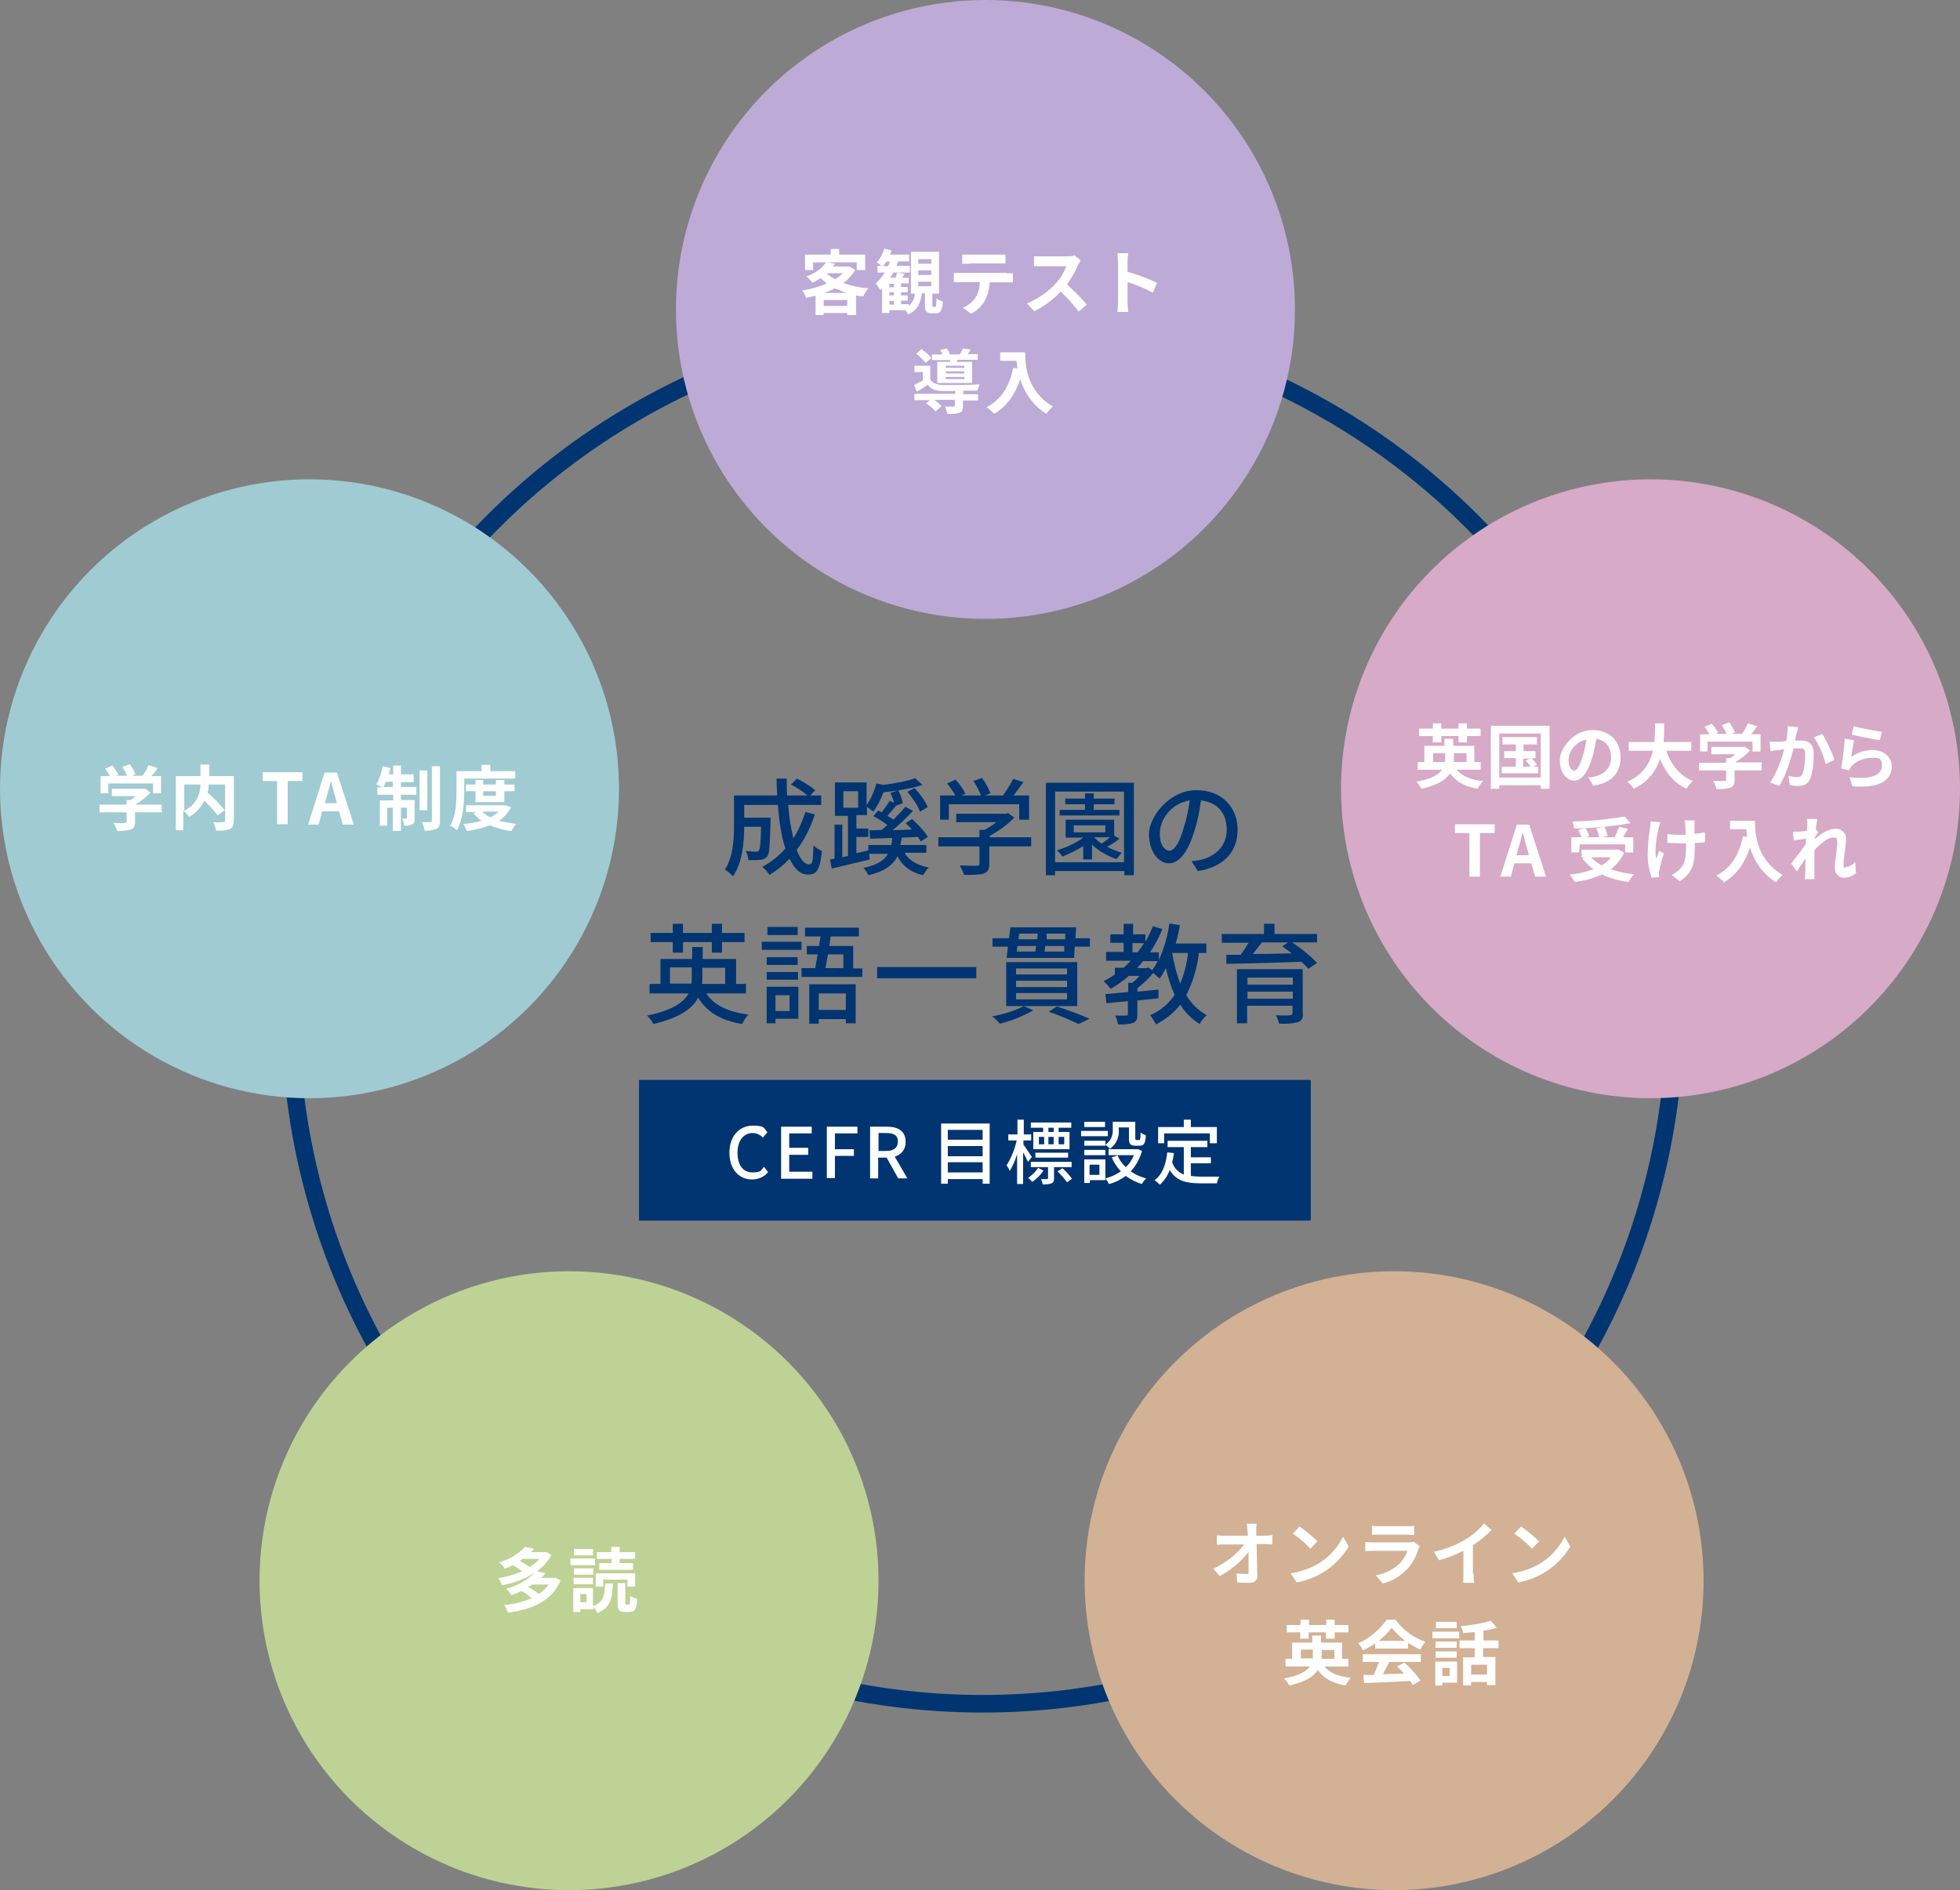 <?xml version="1.0" encoding="UTF-8"?>
<svg id="_レイヤー_1" xmlns="http://www.w3.org/2000/svg" version="1.1" xmlns:xlink="http://www.w3.org/1999/xlink" viewBox="0 0 557.3 537.5">
  <rect x="0" y="0" width="557.3" height="537.5" fill="#808080" stroke="none"/>
  <!-- Generator: Adobe Illustrator 29.2.1, SVG Export Plug-In . SVG Version: 2.1.0 Build 116)  -->
  <defs>
    <style>
      .st0 {
        fill: #d2b195;
      }

      .st1 {
        fill: #fff;
      }

      .st2 {
        fill: #d7aac7;
      }

      .st3 {
        fill: #beaad7;
      }

      .st4 {
        fill: none;
        stroke: #003571;
        stroke-miterlimit: 10;
        stroke-width: 5px;
      }

      .st5 {
        fill: #003571;
      }

      .st6 {
        fill: #a0cbd2;
      }

      .st7 {
        fill: #bed295;
      }
    </style>
  </defs>
  <circle class="st4" cx="279.4" cy="287.6" r="196.9"/>
  <circle class="st6" cx="88" cy="224.3" r="88"/>
  <path class="st1" d="M46.1,231h-7.7v2.7c0,1.2-.3,1.9-1.2,2.2-1.3.3-2.6.5-3.9.4-.2-.8-.6-1.6-1-2.3,1.3.1,2.8.1,3.2,0s.5-.1.5-.4v-2.6h-7.7v-2.2h7.7v-1.3h1.1c.5-.3,1.1-.7,1.5-1.1h-6.8v-2.1h9.5c0-.1,1.5,1.1,1.5,1.1-1.3,1.3-2.7,2.5-4.3,3.4h7.5v2.2h.1ZM30.8,225.6h-2.2v-4.9h2.7c-.4-.7-.9-1.4-1.4-2.1l2-.9c.7.8,1.3,1.7,1.8,2.6l-.7.3h3.1c-.3-.9-.8-1.7-1.3-2.5l2.1-.8c.7.9,1.2,1.9,1.6,2.9l-1,.4h3c.7-.9,1.3-1.9,1.7-3l2.6.8c-.5.8-1.1,1.6-1.7,2.3h2.7v4.9h-2.3v-2.8h-12.7s0,2.8,0,2.8Z"/>
  <path class="st1" d="M66.4,233.5c0,1.3-.3,1.9-1.1,2.3-1.3.4-2.6.5-3.9.4,0-.8-.4-1.6-.8-2.4,1.2.1,2.5,0,2.9,0s.5-.1.5-.5v-10.2h-4.7c0,.8,0,1.5-.3,2.3,1.8,1.5,3.4,3.2,4.9,5l-2,1.5c-1.2-1.5-2.4-2.9-3.8-4.2-.9,1.9-2.4,3.5-4.3,4.6-.5-.7-1-1.2-1.7-1.8v5.6h-2.1v-15.4h7v-3.3h2.5v3.3h7v12.8h0ZM52.4,230.5c2.9-1.3,4.6-4.2,4.6-7.4h-4.6v7.4Z"/>
  <path class="st1" d="M78.9,222.1h-4.2v-2.5h11.3v2.5h-4.2v12.3h-3v-12.3h0Z"/>
  <path class="st1" d="M96.4,230.7h-4.8l-1,3.8h-3l4.7-14.8h3.5l4.8,14.8h-3.1l-1.1-3.8ZM95.8,228.4l-.4-1.6c-.5-1.5-.9-3.2-1.3-4.8h0c-.4,1.6-.8,3.3-1.3,4.8l-.4,1.6h3.5,0Z"/>
  <path class="st1" d="M114,223.8h4.4v2.2h-4.4v1.5h3.9v5.1c0,.9,0,1.5-.7,1.8s-1.5.5-2.3.4c0-.7-.3-1.4-.6-2h1.2c.1,0,.2,0,.2-.2v-2.9h-1.7v6.6h-2.3v-6.6h-1.6v5.1h-2.1v-7.2h3.8v-1.6h-4.5v-2.1h1.5c-.6-.3-1.2-.5-1.8-.8.9-1.6,1.5-3.4,1.8-5.2l2.2.5c0,.6-.3,1.2-.5,1.8h1.3v-2.5h2.2v2.5h3.6v2.2h-3.6v1.4ZM111.7,223.8v-1.5h-2c-.2.6-.5,1.1-.7,1.5h2.7ZM121.5,230.4h-2.2v-11.3h2.2v11.3ZM125.1,217.9v15.5c0,1.3-.3,1.9-1,2.3-1.1.4-2.3.6-3.4.5,0-.8-.4-1.6-.7-2.4h2.4c.3,0,.4-.1.4-.4v-15.5h2.3,0Z"/>
  <path class="st1" d="M132,224.9c0,3.2-.3,8.1-2.1,11.2-.6-.5-1.2-1-1.9-1.3,1.7-2.8,1.8-7,1.8-9.9v-5.6h7.1v-1.8h2.5v1.8h7.1v2.1h-14.5v3.5ZM145.3,229.6c-.8,1.5-2,2.9-3.4,3.8,1.6.4,3.3.7,4.9.9-.6.6-1,1.3-1.4,2-2.1-.2-4.1-.8-6.1-1.6-2.1.8-4.3,1.3-6.6,1.6-.2-.7-.6-1.4-1-2,1.8-.1,3.5-.4,5.2-.9-.9-.6-1.7-1.4-2.3-2.2l.9-.3h-3v-1.9h11.2c0-.1,1.6.6,1.6.6h0ZM135.2,228.1v-3.1h-2.7v-1.9h2.7v-1.3h2.2v1.3h3.6v-1.3h2.4v1.3h2.9v1.9h-2.9v3.1h-8.2ZM137.1,230.8c.7.7,1.5,1.2,2.3,1.6.9-.4,1.7-1,2.4-1.6h-4.7ZM137.4,225v1.3h3.6v-1.3h-3.6Z"/>
  <circle class="st7" cx="161.8" cy="449.5" r="88"/>
  <path class="st1" d="M159.4,449.4c-2.4,5.9-8.2,8.3-15,9.2-.2-.8-.6-1.5-1-2.2,2.7-.2,5.3-.9,7.8-1.9-.9-.8-1.9-1.5-2.9-2.1-.9.5-1.9.9-2.9,1.2-.4-.7-.9-1.3-1.5-1.8,3.1-.8,5.9-2.4,8.2-4.6-2.8,1.8-6,3-9.3,3.6-.3-.7-.7-1.4-1.1-2,2.3-.4,4.6-1,6.8-2-.9-.6-1.7-1.2-2.7-1.7-.7.4-1.5.7-2.3,1-.4-.7-1-1.3-1.6-1.8,2.8-.8,5.4-2.3,7.4-4.4l2.6.5c-.3.3-.6.7-1,1h4.4c0-.1,1.5.8,1.5.8-1,1.8-2.4,3.4-4.1,4.6l2.4.6c-.4.5-.8.9-1.2,1.3h4c0-.1,1.5.7,1.5.7h0ZM148.5,443.4c-.2.2-.5.3-.7.5,1,.5,1.9,1.1,2.8,1.7,1-.6,2-1.4,2.8-2.3h-4.9ZM151.3,450.6c-.3.2-.7.5-1.1.7,1.1.6,2.1,1.2,3,2,1.1-.7,2-1.6,2.8-2.7h-4.7Z"/>
  <path class="st1" d="M169.2,445.1h-7v-1.9h7v1.9ZM168.7,456.7c3-1.2,3.2-3.1,3.4-6.4h2.2c-.2,4.2-.7,6.9-4.4,8.4-.3-.6-.7-1.2-1.2-1.7v.6h-3.7v.8h-2v-6.8h5.6v5.1h0ZM168.7,447.8h-5.5v-1.8h5.5v1.8ZM163.1,448.7h5.5v1.8h-5.5v-1.8ZM168.6,442.3h-5.4v-1.8h5.4v1.8ZM166.8,453.3h-1.8v2.3h1.8v-2.3ZM171.5,451.2h-2.1v-3.8h11.2v3.8h-2.2v-2h-6.9v2ZM173.8,443.3h-4.1v-1.9h4.1v-1.5h2.4v1.5h4.4v1.9h-4.4v1.2h3.8v1.9h-9.6v-1.9h3.5v-1.2h0ZM178.8,456.3c.3,0,.4-.3.4-2.5.6.4,1.3.7,2,.9-.2,3-.7,3.7-2.2,3.7h-1.3c-1.7,0-2.1-.7-2.1-2.7v-5.5h2.2v5.5c0,.4,0,.6.3.6h.7Z"/>
  <circle class="st0" cx="396.4" cy="449.5" r="88"/>
  <path class="st1" d="M359.7,436.7c.7,0,1.4-.1,2.1-.2v2.7c-.6,0-1.4-.1-1.9-.1h-2.6c.1,2.9.1,6.3.2,9,0,1.3-.7,2-2.2,2s-2.3,0-3.5-.1l-.2-2.6c.9.1,1.8.2,2.7.2s.7-.3.7-.8v-5.4c-2.3,2.8-5,5.1-8.2,6.8l-1.8-2.1c3.4-1.6,6.5-4,8.8-6.9h-5.5c-.7,0-1.6,0-2.3.1v-2.7c.7.1,1.5.1,2.2.1h6.6c0-.5,0-1-.1-1.4,0-.6-.1-1.3-.2-2h2.8c-.1.7-.1,1.3-.1,2v1.4h2.5Z"/>
  <path class="st1" d="M374.6,444.8c3.1-1.8,5.6-4.5,7.3-7.8l1.6,2.8c-1.8,3-4.4,5.6-7.4,7.4-2.3,1.4-4.8,2.3-7.4,2.8l-1.7-2.6c2.6-.4,5.3-1.3,7.6-2.6h0ZM374.6,438.3l-2,2.1c-1.5-1.6-3.2-3-5-4.3l1.9-2c1.8,1.2,3.5,2.7,5.1,4.2h0Z"/>
  <path class="st1" d="M403.7,439.7c-.1.3-.3.6-.4.8-.6,2-1.6,3.9-3,5.5-1.9,2.1-4.4,3.6-7.1,4.3l-2-2.3c2.6-.5,5-1.7,6.9-3.5.9-1,1.7-2.2,2.1-3.5h-9.7c-.5,0-1.5,0-2.3.1v-2.6c.8.1,1.7.1,2.3.1h9.9c.5,0,1,0,1.5-.2l1.8,1.3h0ZM390.1,433.9c.7.1,1.4.1,2.1.1h7.7c.7,0,1.4,0,2.2-.1v2.6c-.5,0-1.5-.1-2.2-.1h-7.7c-.6,0-1.5,0-2.1.1v-2.6Z"/>
  <path class="st1" d="M419,447.5c0,.9,0,1.8.2,2.6h-3.2c.1-.9.1-1.7.1-2.6v-6.5c-2.2,1.1-4.5,2-6.9,2.7l-1.5-2.4c3.2-.7,6.3-1.9,9.1-3.6,2-1.2,3.7-2.7,5.2-4.5l2.1,1.9c-1.6,1.6-3.4,3.1-5.3,4.3v8.1h.2,0Z"/>
  <path class="st1" d="M437.6,444.8c3.1-1.8,5.6-4.5,7.3-7.8l1.6,2.8c-1.8,3-4.4,5.6-7.4,7.4-2.3,1.4-4.8,2.3-7.4,2.8l-1.7-2.6c2.6-.4,5.3-1.3,7.6-2.6h0ZM437.6,438.3l-2,2.1c-1.5-1.6-3.2-3-5-4.3l1.9-2c1.8,1.2,3.5,2.7,5.1,4.2h0Z"/>
  <path class="st1" d="M376.6,473.9c1.5,1.8,4,2.9,7.5,3.2-.6.7-1.1,1.4-1.5,2.2-3.7-.6-6.2-2-7.9-4.4-1.2,1.9-3.6,3.4-8.1,4.4-.4-.7-.9-1.4-1.5-2,4.3-.8,6.4-2,7.3-3.4h-6.9v-2.2h1.9v-4.6h5.7v-2h2.5v2h6v4.6h1.8v2.2h-6.8ZM369.8,464.2h-3.9v-2.1h3.9v-1.5h2.4v1.5h4.9v-1.5h2.4v1.5h3.9v2.1h-3.9v1.8h-2.5v-1.8h-4.9v1.8h-2.4v-1.8h.1ZM373.3,471.6v-2.5h-3.4v2.5h3.4ZM375.8,469.1v2.6h3.6v-2.5h-3.6Z"/>
  <path class="st1" d="M391,467.3c-1.1.8-2.2,1.4-3.4,2-.4-.7-.9-1.4-1.4-2,3.3-1.5,6-3.8,8.1-6.7h2.5c2.1,2.9,5.1,5.1,8.5,6.3-.6.7-1.1,1.4-1.5,2.2-1.2-.6-2.3-1.2-3.4-1.9v1.6h-9.4v-1.5h0ZM387.5,470.4h16.5v2.2h-9c-.6,1.2-1.2,2.4-1.8,3.5,1.9-.1,4-.1,6-.2-.6-.7-1.3-1.4-2-2l2.1-1.1c1.7,1.5,3.3,3.2,4.6,5.1l-2.2,1.3c-.2-.4-.5-.8-.8-1.2-4.7.3-9.6.5-13,.6l-.3-2.3h3c.6-1.3,1.1-2.5,1.5-3.7h-4.6v-2.2h0ZM399.5,466.6c-1.4-1.1-2.7-2.3-3.8-3.7-1,1.4-2.3,2.6-3.7,3.7h7.5Z"/>
  <path class="st1" d="M407.3,464h7.6v1.9h-7.6v-1.9ZM414.3,478.5h-4.2v.8h-2v-6.8h6.2v6ZM414.2,468.6h-6v-1.8h6v1.8ZM408.2,469.6h6v1.8h-6v-1.8ZM414.2,463h-5.9v-1.8h5.9v1.8ZM410.1,474.3v2.3h2.1v-2.3h-2.1ZM421.7,468.6v2.6h3.5v8h-2.4v-.9h-4.5v1h-2.3v-8h3.3v-2.6h-4.3v-2.2h4.3v-2.4c-1.1.1-2.3.2-3.3.3-.1-.7-.3-1.4-.6-2,2.9-.2,5.7-.7,8.5-1.5l1.7,2c-1.2.4-2.5.6-3.8.8v2.8h4.3v2.2h-4.4ZM422.8,473.4h-4.5v2.8h4.5v-2.8Z"/>
  <circle class="st2" cx="469.3" cy="224.3" r="88"/>
  <g>
    <path class="st1" d="M417.9,236.9h-4.2v-2.5h11.3v2.5h-4.2v12.4h-3v-12.4h.1Z"/>
    <path class="st1" d="M435.4,245.5h-4.8l-1,3.8h-3l4.7-14.8h3.5l4.8,14.8h-3.1l-1.1-3.8ZM434.7,243.2l-.4-1.6c-.5-1.5-.9-3.2-1.3-4.8h-.1c-.4,1.6-.8,3.3-1.3,4.8l-.4,1.6h3.5,0Z"/>
    <path class="st1" d="M461.8,242.5c-.9,1.9-2.2,3.5-3.8,4.7,2.1.7,4.4,1.2,6.6,1.4-.6.7-1.1,1.4-1.5,2.2-2.6-.3-5.2-1-7.6-2.1-2.5,1.1-5.1,1.8-7.8,2.1-.4-.8-.8-1.5-1.4-2.1,2.3-.2,4.6-.7,6.8-1.5-1.2-.9-2.3-1.9-3.2-3.1l.7-.3h-.9v-2.2h10.5c0-.1,1.6.9,1.6.9h0ZM449,242.4h-2.2v-4.3h2.9c-.3-.7-.6-1.4-.9-2.1l1.8-.5c-1,.1-2,.1-3,.1-.1-.7-.3-1.4-.5-2,5-.1,10-.6,14.9-1.4l1.6,1.9c-2.2.4-4.7.7-7.4,1,.4.8.7,1.7.9,2.6l-1.5.4h3.5c.5-1,.9-2,1.3-3l2.5.6c-.5.8-1,1.7-1.4,2.4h2.9v4.3h-2.3v-2.3h-12.9l-.2,2.3h0ZM455.9,235.1c-1.7.2-3.4.3-5.1.4.5.7.8,1.5,1.1,2.3l-1,.3h3.8c-.2-.9-.4-1.7-.8-2.5l2-.5ZM452.4,243.8c.9.9,1.9,1.7,3,2.3,1-.6,2-1.4,2.7-2.3h-5.7Z"/>
    <path class="st1" d="M472.1,233.8c-.2.5-.3,1.1-.5,1.6-.5,2.2-1.2,6.3-.7,8.8.3-.6.6-1.6.9-2.3l1.3.8c-.6,1.7-1.1,3.7-1.3,4.9-.1.3-.1.7-.1,1s0,.5.1.8l-2.2.2c-.7-2.1-1.1-4.2-1.1-6.4s.2-5.3.7-7.9c.1-.6.1-1.1.1-1.7l2.8.2h0ZM484.8,239.5c-.8.1-1.8.2-2.9.2v.8c0,4.7-.4,7.6-4.3,10.1l-2.3-1.8c.9-.4,1.6-.9,2.3-1.6,1.5-1.6,1.8-3.4,1.8-6.7v-.7h-2.2c-.7,0-2.1-.1-3.1-.1v-2.5c1,.1,2,.2,3,.2h2.2c0-1.1-.1-2.1-.1-2.7s-.1-.9-.2-1.4h2.9c-.1.4-.1.9-.1,1.3v2.5c1-.1,2-.2,3-.4v2.8h0Z"/>
    <path class="st1" d="M499,233.4c0,3.8.5,11.1,7.9,15.4-.7.6-1.4,1.3-1.9,2.1-3.6-2.2-6.2-5.8-7.4-9.9-1.5,4.5-3.9,7.8-7.4,9.9-.7-.7-1.4-1.4-2.2-1.9,4.2-2.1,6.5-6,7.6-11.2l1.2.2c-.1-.8-.2-1.5-.3-2.2h-4.6v-2.4h7.1,0Z"/>
    <path class="st1" d="M527.9,248.1c-1,1-2.3,1.5-3.7,1.5s-2.5-1.1-2.5-3,.7-5.1.7-6.9-.5-1.5-1.3-1.5c-1.5,0-3.6,1.8-5.2,3.6v8.2h-2.7c0-.4.1-1.1.1-1.5,0-1.5,0-2.7.1-4.4-.9,1.3-1.8,2.7-2.5,3.7l-1.6-2.2c1.1-1.4,3.1-4,4.2-5.7v-1.4c.1,0-3.5.5-3.5.5l-.2-2.5h1.7c.6,0,1.4-.1,2.3-.3,0-.7.1-1.3.1-1.5,0-.6,0-1.2-.1-1.8h2.9c0,.7-.3,1.7-.4,2.9l.7.9c-.3.3-.7,1-1,1.5v.4c1.6-1.4,3.8-2.9,5.8-2.9,1.5-.2,2.9.9,3.1,2.4v.5c0,2.1-.7,5-.7,7s.3.9.8.9c1-.1,1.9-.6,2.5-1.4l.2,3h.2Z"/>
  </g>
  <circle class="st3" cx="280.2" cy="88" r="88"/>
  <path class="st1" d="M243.2,76.8c-.9,1.4-2.1,2.7-3.4,3.7,2.3.8,4.7,1.3,7.1,1.5-.6.7-1.1,1.5-1.5,2.3-.7,0-1.4-.2-2-.3v5.6h-2.5v-.6h-6.7v.6h-2.3v-5.5c-.9.2-1.8.4-2.7.6-.3-.8-.6-1.5-1.1-2.1,2.4-.4,4.8-1,7-2-.6-.5-1.2-1-1.8-1.5-.8.5-1.6,1-2.4,1.3-.4-.7-1-1.3-1.6-1.8,2.2-.7,4.2-2.1,5.6-4h-3.7v2.2h-2.3v-4.4h7.3v-1.6h2.4v1.6h7.4v4.4h-2.4v-2.2h-8.4l2.2.4c-.2.3-.4.6-.6.8h4.8l1.6,1h0ZM240.9,87v-1.7h-6.7v1.7h6.7ZM240.9,83.3c-1.2-.3-2.3-.8-3.5-1.3-1,.5-2,1-3.1,1.3h6.6ZM235.1,77.8c.7.6,1.5,1.2,2.4,1.6.8-.5,1.5-1.1,2.2-1.7h-4.6,0Z"/>
  <path class="st1" d="M265.9,87.2c.3,0,.3-.3.4-2.3.6.4,1.2.7,1.8.8-.2,2.7-.7,3.4-2,3.4h-1.1c-1.6,0-2-.6-2-2.5v-3.2h-.9c-.3,2.6-1.1,4.8-3.9,6-.2-.4-.5-.9-.8-1.2h-4.5v.8h-2.1v-7c-.2.2-.4.4-.5.5-.4-.7-.8-1.3-1.3-1.9,1-.9,1.9-2,2.6-3.1h-2.1v-1.9h1.2c-.5-.4-.9-.7-1.4-1,1-1.1,1.7-2.4,2.1-3.9l2.1.5c-.1.4-.3.8-.4,1.2h5.4v1.9h-3.1c-.1.4-.3.9-.5,1.3h3.8v1.9h-4.7c-.3.5-.5,1-.8,1.5h1.4c.2-.5.4-1,.5-1.5l2.1.4c-.2.4-.5.8-.7,1.1h1.9v1.6h-2.2v1h1.9v1.5h-1.9v.9h1.9v1.5h-1.9v1h2.2v.5c1-.9,1.7-2.2,1.7-3.5h-1.1v-11.9h8v11.9h-1.9v3.2c0,.5,0,.6.3.6h.5ZM252.5,75.7c.2-.4.4-.9.5-1.3h-1c-.3.5-.6.9-.9,1.3h1.4ZM254.2,80.7h-1.3v1h1.3v-1ZM254.2,83.1h-1.3v.9h1.3v-.9ZM252.9,86.6h1.3v-1h-1.3v1ZM261.1,75h3.7v-1.3h-3.7v1.3ZM261.1,78.2h3.7v-1.3h-3.7v1.3ZM261.1,81.4h3.7v-1.3h-3.7v1.3Z"/>
  <path class="st1" d="M286.2,77.7h1.8v2.6h-6.6c-.1,1.8-.5,3.5-1.3,5.1-.9,1.6-2.3,3-4,3.8l-2.3-1.7c1.5-.6,2.7-1.6,3.6-2.9.8-1.3,1.2-2.9,1.2-4.4h-7.4v-2.6h15,0ZM275.7,75h-2.1v-2.6h12.3v2.5h-10.2Z"/>
  <path class="st1" d="M307.2,74.2c-.3.4-.5.8-.7,1.2-.8,1.9-1.9,3.8-3.1,5.5,2,1.8,3.9,3.7,5.6,5.7l-2.3,2c-1.5-2-3.2-3.9-5.1-5.7-2.1,2.3-4.7,4.2-7.5,5.6l-2.1-2.2c3.1-1.3,5.9-3.2,8.2-5.7,1.3-1.4,2.3-3.1,3-4.9h-9.2v-2.8h9.4c.7,0,1.4,0,2.1-.3l1.7,1.4v.2Z"/>
  <path class="st1" d="M327.8,83.2c-2.3-1.2-4.8-2.2-7.2-3v5.7c0,.6.1,2,.2,2.8h-3.1c.1-.9.2-1.8.2-2.8v-11.5c0-.8-.1-1.6-.2-2.4h3.1c-.1.8-.2,1.6-.2,2.4v2.9c2.9.8,5.7,1.9,8.4,3.1l-1.2,2.8h0Z"/>
  <path class="st1" d="M273.8,112.1h4.3v1.8h-4.3v1.6c0,1.1-.2,1.6-1,1.9-1.1.3-2.2.4-3.4.3-.2-.7-.4-1.4-.7-2.1h2.4c.3,0,.4,0,.4-.3v-1.6h-5.9c.8.5,1.5,1.1,2.1,1.8l-1.7,1.5c-.8-.9-1.7-1.7-2.7-2.3l1.1-.9h-4.4v-1.8h11.6v-.8h-3.5c-2,0-3.4-.5-4.3-1.8-1,.7-1.9,1.3-3.1,2l-.8-1.9c.7-.4,1.6-.8,2.5-1.3v-2.4h-2.4v-1.8h4.5v3.9c.7,1.1,1.9,1.5,3.6,1.6,2.4,0,7.6,0,10.4-.2-.2.6-.4,1.2-.6,1.8h-4v.9h-.1ZM263.2,103.2c-.8-1-1.7-1.8-2.7-2.6l1.5-1.3c1,.7,2,1.5,2.8,2.5l-1.6,1.4h0ZM270.1,103c0-.2.1-.4.1-.6h-5.2v-1.6h3c-.2-.5-.4-.9-.7-1.3l1.9-.4c.4.5.7,1.1.9,1.7h2.8c.3-.5.6-1.1.9-1.7l2.2.3c-.3.5-.6,1-.9,1.3h2.9v1.6h-5.7l-.3.6h4.4v6h-9.9v-6h3.6ZM274.2,104h-5.3v.6h5.3v-.6ZM274.2,105.6h-5.3v.6h5.3v-.6ZM274.2,107.2h-5.3v.6h5.3v-.6Z"/>
  <path class="st1" d="M291.5,100.2c0,3.8.5,11.1,7.9,15.4-.7.6-1.4,1.3-1.9,2.1-3.6-2.3-6.2-5.8-7.4-9.9-1.5,4.5-3.9,7.8-7.4,9.9-.7-.7-1.4-1.4-2.2-1.9,4.2-2.1,6.5-6,7.6-11.2l1.2.2c-.1-.8-.2-1.5-.3-2.2h-4.6v-2.4h7.1,0Z"/>
  <rect class="st5" x="181.7" y="307.1" width="191" height="40"/>
  <path class="st1" d="M207.4,327.8c0-4.8,2.9-7.7,6.6-7.7s3.1.7,4.2,1.9l-1.3,1.5c-.7-.8-1.8-1.3-2.9-1.3-2.5,0-4.3,2.1-4.3,5.6s1.6,5.6,4.2,5.6,2.5-.6,3.3-1.6l1.2,1.5c-1.1,1.4-2.8,2.1-4.6,2.1-3.6,0-6.4-2.8-6.4-7.6Z"/>
  <path class="st1" d="M222.1,320.4h8.7v1.9h-6.4v4.1h5.4v2h-5.4v4.8h6.6v2h-8.9v-14.8h0Z"/>
  <path class="st1" d="M235.1,320.4h8.7v1.9h-6.4v4.5h5.4v1.9h-5.4v6.3h-2.3v-14.6h0Z"/>
  <path class="st1" d="M255.4,335.1l-3.3-5.9h-2.4v5.9h-2.3v-14.7h4.8c3,0,5.3,1.1,5.3,4.3.1,2-1.2,3.7-3.1,4.2l3.6,6.2h-2.6ZM249.7,327.3h2.3c2.1,0,3.3-.9,3.3-2.7s-1.2-2.4-3.3-2.4h-2.2v5.1h-.1Z"/>
  <path class="st1" d="M281.4,319.5v17.1h-2v-1.3h-9.9v1.3h-1.9v-17.1h13.8ZM269.5,321.3v2.8h9.9v-2.8h-9.9ZM269.5,325.9v2.9h9.9v-2.9h-9.9ZM279.4,333.4v-2.9h-9.9v2.9h9.9Z"/>
  <path class="st1" d="M292.3,330.4c-.3-.6-.8-1.7-1.4-2.7v9h-1.7v-8.5c-.5,1.7-1.2,3.3-2.1,4.8-.2-.6-.5-1.1-.9-1.6,1.4-2.2,2.3-4.6,2.9-7.1h-2.4v-1.7h2.6v-4.2h1.8v4.2h2.1v1.7h-2.2v1.2c.6.7,2,3,2.4,3.5l-1.1,1.4h0ZM296.7,332.9c-.9,1.3-1.9,2.3-3.2,3.2-.3-.4-.7-.8-1.2-1.1,1.1-.8,2.1-1.7,2.9-2.9l1.5.8h0ZM299.7,331.8v3.2c0,.8-.1,1.2-.7,1.5-.8.3-1.7.3-2.5.3-.1-.5-.3-1-.5-1.5h1.7c.2,0,.3-.1.3-.3v-3.1h-4.9v-1.5h11.6v1.5h-5ZM296.6,320.7h-3.5v-1.5h11.5v1.5h-3.6v1.2h3.1v4.9h-10.3v-4.9h2.8v-1.2ZM294.4,329.2v-1.4h9.3v1.4h-9.3ZM295.4,325.4h1.5v-2.1h-1.5v2.1ZM299.6,320.7h-1.5v1.2h1.5v-1.2ZM298.1,323.3v2.1h1.5v-2.1h-1.5ZM302.1,332.2c1,.9,1.9,1.9,2.7,3l-1.4,1c-.8-1.1-1.7-2.1-2.7-3.1l1.4-.9ZM302.6,323.3h-1.6v2.1h1.6v-2.1Z"/>
  <path class="st1" d="M315,323.1h-7.6v-1.5h7.6v1.5ZM314.3,335.6h-4.4v.8h-1.6v-6.7h6v5.9h0ZM314.3,325.5c1.4-.9,2.2-2.5,2.1-4.2v-2.3h6.4v4.7c0,.3.1.5.3.5h.8c.3,0,.4-.3.4-2.1.5.3,1,.6,1.5.7-.1,2.4-.6,3-1.7,3h-1.3c-1.4,0-1.8-.5-1.8-2.1v-3.1h-2.9v.7c.2,2.1-.8,4.2-2.5,5.4-.4-.4-.8-.8-1.3-1.2v.3h-6v-1.4h6v1.1ZM308.3,327h6v1.5h-6v-1.5ZM314.2,320.5h-5.9v-1.5h5.9v1.5ZM309.8,331.2v2.9h2.8v-2.9h-2.8ZM324.7,327.3c-.6,2.2-1.7,4.2-3.2,5.8,1.3.9,2.8,1.6,4.4,2-.5.5-.9,1-1.2,1.6-1.7-.5-3.2-1.3-4.6-2.3-1.5,1.1-3.1,1.9-4.8,2.3-.3-.6-.6-1.1-1-1.6,1.6-.4,3.1-1.1,4.4-2-1.1-1.2-2-2.5-2.6-4l1.7-.5c.5,1.3,1.3,2.4,2.3,3.3,1-.9,1.8-2.1,2.3-3.4h-7.2v-1.7h8.3c0-.1,1.2.5,1.2.5h0Z"/>
  <path class="st1" d="M338.5,334.4c.9.1,1.9.2,2.8.2h5.4c-.3.6-.6,1.2-.7,1.9h-4.8c-3.9,0-6.8-.7-8.6-3.8-.6,1.6-1.5,3-2.8,4.2-.5-.5-1-.9-1.5-1.3,2.2-1.6,3.2-4.4,3.6-7.9l1.9.2c-.1.9-.3,1.8-.5,2.6.5,1.6,1.7,2.9,3.3,3.5v-7.8h-4.6v-1.8h11.3v1.8h-4.7v2.9h5.7v1.7h-5.7v3.6h0ZM331.1,325.1h-1.8v-4.6h7.3v-2.1h2v2.1h7.4v4.6h-2v-2.8h-13v2.8h.1Z"/>
  <g>
    <g>
      <path class="st5" d="M200.8,282.5c2.3,3.4,6.3,5.3,12,6-.7.8-1.3,1.7-1.8,2.7-6-1-10-3.4-12.5-7.5-1.6,3.1-5.2,5.7-12.7,7.5-.5-.9-1.1-1.7-1.8-2.4,7.3-1.5,10.4-3.8,11.8-6.3h-11.1v-2.7h3.1v-7.1h9v-3.4h3v3.4h9.5v7.1h2.8v2.7h-11.3ZM191.3,267.9h-6.3v-2.6h6.3v-2.6h2.9v2.6h8.2v-2.6h2.9v2.6h6.4v2.6h-6.4v3h-2.9v-3h-8.2v3h-2.9v-3ZM196.6,279.8c.1-.6.1-1.2.1-1.8v-2.9h-6.2v4.6h6.1,0ZM199.7,275.2v2.9c0,.6,0,1.2-.1,1.7h6.6v-4.6h-6.5Z"/>
      <path class="st5" d="M227.9,270.1h-11.3v-2.3h11.3v2.3ZM227,289.7h-6.5v1.3h-2.5v-10.4h9v9.1ZM226.8,274.4h-8.8v-2.2h8.8v2.2ZM218.1,276.4h8.8v2.2h-8.9v-2.2h0ZM226.8,265.9h-8.6v-2.3h8.6v2.3ZM220.5,283v4.5h4v-4.5h-4ZM245.2,275.3v2.5h-17.3v-2.5h3.9c.2-1.2.5-2.6.7-3.9h-3.1v-2.4h3.5c.1-.9.3-1.9.4-2.7h-4.4v-2.5h15.3v2.5h-8c-.1.9-.3,1.8-.4,2.7h6.8v6.4h2.6ZM230.1,279.9h13.2v11.1h-2.8v-1.2h-7.7v1.3h-2.7v-11.2h0ZM232.8,282.5v4.7h7.7v-4.7h-7.7ZM235.4,271.4c-.2,1.4-.5,2.8-.7,3.9h5.1v-3.9h-4.4Z"/>
      <path class="st5" d="M277.6,275v3.2h-28.2v-3.2h28.2Z"/>
      <path class="st5" d="M293.8,287.3c-3,1.7-6.2,3-9.5,3.8-.7-.8-1.4-1.5-2.2-2.1,3.1-.5,6.2-1.5,9-2.9l2.7,1.2ZM309.9,266.8v2.4h-4.3l-.2,3.2h-19.2l.4-3.2h-4.4v-2.4h4.7l.4-3.1h18.7l-.2,3.1h4.1ZM306.3,286.1h-20.2v-12.5h20.2v12.5ZM303.4,275.4h-14.5v1.7h14.5v-1.7ZM303.4,278.9h-14.5v1.8h14.5v-1.8ZM303.4,282.4h-14.5v1.8h14.5v-1.8ZM289.1,270.6h5.3c.1-.5.1-1.1.2-1.6h-5.3l-.2,1.6ZM289.8,265.5l-.2,1.6h5.3c.1-.5.1-1.1.2-1.6h-5.3ZM302.6,270.6v-1.6c.1,0-5.4,0-5.4,0-.1.6-.1,1.1-.2,1.6h5.6ZM303,265.5h-5.4v1.6c-.1,0,5.3,0,5.3,0v-1.6h.1ZM300.5,286.2c3.4,1.1,7.1,2.5,9.3,3.5l-3.1,1.5c-2.8-1.3-5.6-2.5-8.5-3.5l2.3-1.5h0Z"/>
      <path class="st5" d="M340.9,271c-.5,4.2-1.7,8.2-3.6,12,1.4,2.4,3.4,4.3,5.8,5.7-.8.7-1.5,1.6-2,2.5-2.2-1.4-4.1-3.2-5.5-5.5-1.8,2.3-4.2,4.2-6.9,5.6-.5-.9-1-1.8-1.7-2.6,2.8-1.2,5.3-3.2,7-5.8-1.1-2.4-1.9-5-2.5-7.6-.5,1-1.1,2.1-1.8,3-.6-.6-1.2-1.1-1.8-1.6-1.3,1.6-2.8,3-4.5,4.3v1l6-.6v2.5c-2,.2-4,.4-6,.6v3.9c0,1.3-.2,2-1.2,2.5-1.4.4-2.8.5-4.3.4-.2-.9-.4-1.7-.8-2.5h3.1c.4,0,.5-.1.5-.5v-3.6c-2.3.2-4.4.4-6.1.6l-.3-2.6,6.5-.6v-2.6h1.1c.8-.6,1.5-1.3,2.1-2h-3c-1.6,1.4-3.3,2.6-5.2,3.7-.6-.8-1.3-1.5-2-2.2,1.1-.5,2.2-1.2,3.2-1.9v-1.9h2.5c.7-.6,1.4-1.3,2-2h-7v-2.5h5v-2.6h-3.8v-2.4h3.8v-3h2.7v3h3.5v2.1c.8-1.4,1.5-2.9,2.1-4.4l2.7.8c-.9,2.3-2.1,4.5-3.5,6.6h2.5v2.2c1.5-3.3,2.5-6.8,3-10.4l3,.5c-.3,1.7-.7,3.5-1.2,5.2h8.7v2.7h-2.1ZM323.5,270.8c.6-.8,1.2-1.7,1.8-2.6h-3.3v2.6h1.5ZM326.5,275.1l1.1.8c.6-.8,1.1-1.7,1.6-2.6h-4.2c-.5.7-1.1,1.4-1.7,2h2.7l.5-.2h0ZM333.3,271c.5,3,1.2,5.9,2.3,8.7,1.1-2.8,1.9-5.7,2.2-8.7h-4.5Z"/>
      <path class="st5" d="M374.6,268h-7.2c2.6,1.7,4.9,3.6,7.1,5.8l-2.5,1.7c-.6-.7-1.3-1.4-2-2-7.7.3-15.9.5-21.3.6v-2.6h4.1c.8-1.1,1.5-2.2,2.2-3.4h-7.6v-2.5h12v-2.9h3v2.9h12.1v2.4h0ZM370.5,288.2c0,1.4-.4,2.1-1.5,2.5-1.7.4-3.5.5-5.3.4-.2-.8-.5-1.6-.9-2.4,1.7.1,3.5.1,4,0s.7-.2.7-.6v-2.1h-12.9v5h-2.9v-15.4h18.7v12.6h0ZM354.7,278v2h12.9v-2h-12.9ZM367.6,284v-2h-12.9v2h12.9ZM358.8,268c-.8,1.1-1.8,2.3-2.6,3.3,3.4,0,7.3-.1,11.1-.2-.9-.7-1.9-1.4-2.7-2l1.6-1.1h-7.4Z"/>
    </g>
    <g>
      <path class="st5" d="M231.7,231.6c-1.3,3.9-3,7.3-5.2,10.1,1,2.5,2.2,4.1,3.5,4.1s1.1-1.5,1.3-5.4c.7.7,1.7,1.3,2.4,1.6-.5,5.3-1.5,6.7-3.9,6.7s-3.9-1.7-5.3-4.5c-1.7,1.8-3.6,3.3-5.7,4.6-.4-.6-1.4-1.8-2-2.3,2.5-1.4,4.7-3.1,6.5-5.2-1.1-3.4-1.8-7.7-2.1-12.4h-9.6v3.6h7.5v1.1c-.2,6.5-.3,9.1-.9,9.9-.5.6-1.1.9-1.9,1-.8.1-2.1.1-3.5.1-.1-.8-.3-1.9-.8-2.6,1.2.1,2.4.2,2.9.2s.7-.1.9-.4c.3-.4.5-2.1.6-6.7h-4.8c0,4.3-.5,10.3-3.2,14.1-.5-.6-1.7-1.6-2.3-1.9,2.4-3.6,2.6-8.8,2.6-12.6v-8.5h12.3c-.1-1.6-.2-3.2-.2-4.8h2.9c0,1.6,0,3.2.1,4.8h5.8c-1.2-1-3.1-2.3-4.7-3.1l1.7-1.7c1.8.9,4,2.3,5.2,3.3l-1.4,1.5h3.1v2.7h-9.4c.3,3.6.8,6.8,1.5,9.5,1.4-2.2,2.5-4.7,3.4-7.5l2.7.7h0Z"/>
      <path class="st5" d="M257.4,242.9c1.3,1.9,3.6,3.2,6.7,3.8-.6.5-1.3,1.6-1.6,2.2-3.5-.8-5.9-2.6-7.3-5.4-1.3,2.5-3.7,4.3-8.3,5.4-.2-.6-.9-1.6-1.4-2.1,3.9-.8,5.9-2.1,7-4h-5.4l.2,1.6c-3.8.9-7.8,1.9-10.8,2.6l-.5-2.6,1.3-.2v-9.7h2.2v9.3l1.6-.4v-11.4h-3.7v-9.5h9v6.4c1.2-1.6,2.2-3.9,2.8-6.1l1.9.4c3.4-.4,6.9-1.1,9.1-1.9l2.1,1.9c-3,1-7.3,1.7-11.1,2.1-.8,2.1-1.8,4.1-2.9,5.5-.4-.3-1.2-1-1.8-1.4v2.4h-3v3.8h3.4v2.4h-3.4v4.6c1.1-.2,2.3-.5,3.4-.8v-1.5h6.5c.2-.6.2-1.3.3-2l-6.3.2-.2-2.4c1,0,2.2,0,3.5-.1.5-.4,1.1-.9,1.6-1.4-1.2-.9-2.7-1.9-4-2.5l1.4-1.6c.3.1.6.3,1,.5.8-1.1,1.7-2.3,2.3-3.3l1.2.6c-.2-.9-.6-1.9-1-2.8l2.2-.8c.6,1.1,1.1,2.7,1.3,3.7l-1.9.7c-.8,1-1.7,2-2.5,2.9.6.4,1.2.7,1.7,1.1,1.3-1.3,2.5-2.5,3.4-3.7l2.2,1.2c-1.7,1.8-3.8,3.8-5.8,5.5l5.5-.2c-.6-.7-1.2-1.3-1.8-1.8l1.8-1.2c1.7,1.5,3.7,3.6,4.5,5.1l-2,1.3c-.2-.4-.5-.8-.8-1.3l-4.6.2c-.1.7-.2,1.4-.4,2.1h7.4v2.2h-6v.4h0ZM239.8,229.7h4.2v-4.7h-4.2v4.7ZM260,224.1c1.6,1.6,3.1,3.8,3.8,5.4l-2.2,1.3c-.6-1.6-2.1-3.9-3.6-5.6l2-1.1h0Z"/>
      <path class="st5" d="M293.1,240.7h-11.8v5c0,1.5-.4,2.3-1.6,2.7s-3,.4-5.6.4c-.2-.8-.8-1.9-1.2-2.7,2.1.1,4.2.1,4.8.1s.8-.2.8-.6v-4.9h-11.7v-2.6h11.7v-2.1h1.4c1.2-.6,2.4-1.4,3.4-2.2h-11.4v-2.4h14.1l.6-.2,1.8,1.3c-1.8,1.9-4.4,3.8-7,5.2v.4h11.8v2.6h0ZM269.9,233.1h-2.6v-6.9h4.3c-.5-1.1-1.5-2.4-2.3-3.4l2.4-1.1c1.1,1.2,2.3,2.9,2.8,4l-1.1.5h5.5c-.4-1.2-1.3-2.9-2.1-4.1l2.4-.9c1,1.3,2,3.2,2.4,4.4l-1.5.6h5.1c1-1.4,2.2-3.3,2.9-4.7l2.9.9c-.9,1.3-1.9,2.6-2.8,3.8h4.4v6.9h-2.8v-4.4h-20v4.4h.1Z"/>
      <path class="st5" d="M322.4,222.6v26.3h-2.7v-1.2h-19.7v1.2h-2.6v-26.3h25ZM319.6,245.2v-20.1h-19.6v20.1h19.6ZM318.3,238.5c-1.1.9-2.3,1.7-3.5,2.3,1.3.7,2.8,1.3,4.2,1.7-.5.4-1.1,1.3-1.5,1.8-2.5-.8-5.1-2.3-7-4.1v4.2h-2.5v-3.8c-1.9,1.2-4,2.2-5.9,3-.3-.5-1.1-1.4-1.6-1.8,2.7-.8,5.5-2.1,7.5-3.6h-5v-5.1h13.8v4.5l1.5.9h0ZM318.4,231.9h-17.1v-1.6h7.2v-1.6h-5.6v-1.6h5.6v-1.5h2.5v1.5h5.9v1.6h-5.9v1.6h7.3v1.6h.1ZM305.3,236.7h9v-2h-9v2ZM311.2,238.2c.5.6,1.3,1.2,2,1.7.8-.5,1.7-1.2,2.4-1.8h-4.4Z"/>
      <path class="st5" d="M340.6,247.7l-1.8-2.8c1-.1,1.9-.2,2.7-.4,3.8-.9,7.3-3.7,7.3-8.5s-2.6-7.8-7.3-8.4c-.4,2.7-.9,5.6-1.8,8.4-1.8,6.1-4.3,9.5-7.3,9.5s-5.7-3.3-5.7-8.3,5.9-12.5,13.4-12.5,11.8,5,11.8,11.3-4.1,10.6-11.3,11.7h0ZM332.5,241.9c1.3,0,2.8-1.9,4.1-6.6.8-2.4,1.3-5.1,1.7-7.7-5.4.9-8.5,5.5-8.5,9.3-.1,3.4,1.4,5,2.7,5h0Z"/>
    </g>
  </g>
  <g>
    <path class="st1" d="M414.2,218.9c1.5,1.8,4,2.9,7.5,3.2-.5.5-1.2,1.5-1.5,2.2-3.7-.6-6.2-2-7.9-4.4-1.2,1.9-3.6,3.4-8.1,4.4-.3-.5-.9-1.5-1.5-2,4.3-.8,6.4-2,7.3-3.4h-6.9v-2.2h1.9v-4.6h5.7v-2h2.5v2h6v4.6h1.8v2.2h-7ZM407.4,209.3h-3.9v-2.1h3.9v-1.5h2.4v1.5h4.9v-1.5h2.4v1.5h3.9v2.1h-3.9v1.8h-2.4v-1.8h-4.9v1.8h-2.4v-1.8ZM410.9,216.7c0-.2,0-.5,0-.7v-1.8h-3.4v2.5h3.4ZM413.4,214.2v1.8c0,.2,0,.5,0,.7h3.6v-2.5h-3.6Z"/>
    <path class="st1" d="M440.6,206.4v17.9h-2.5v-1h-11.8v1h-2.4v-17.9h16.8ZM438.1,221.1v-12.5h-11.8v12.5h11.8ZM437.4,218v1.9h-10.4v-1.9h4v-2.4h-3.3v-2h3.3v-1.9h-3.8v-2.1h9.8v2.1h-3.8v1.9h3.4v2h-1.1c.5.6,1.2,1.3,1.5,1.8l-1,.6h1.4ZM433.2,218h2c-.3-.5-.9-1.2-1.4-1.7l1.2-.6h-1.9v2.4Z"/>
    <path class="st1" d="M453.1,223.5l-1.5-2.4c.8,0,1.3-.2,1.9-.3,2.6-.6,4.6-2.4,4.6-5.4s-1.5-4.8-4.2-5.3c-.3,1.7-.6,3.5-1.2,5.4-1.2,4-2.9,6.5-5.1,6.5s-4.1-2.4-4.1-5.8,4-8.6,9.2-8.6,8.1,3.4,8.1,7.8-2.6,7.2-7.6,8ZM447.6,219.1c.8,0,1.6-1.3,2.4-4,.5-1.5.8-3.2,1.1-4.8-3.3.7-5.1,3.6-5.1,5.8s.8,3,1.6,3Z"/>
    <path class="st1" d="M473.8,213.5c1.3,3.9,3.7,7,7.5,8.6-.6.5-1.4,1.6-1.8,2.2-3.6-1.7-5.9-4.6-7.5-8.5-1.1,3.3-3.2,6.5-7.5,8.5-.4-.7-1.1-1.5-1.8-2,4.6-2,6.5-5.4,7.3-8.8h-6.9v-2.5h7.3c.2-1.9.2-3.7.2-5.3h2.6c0,1.6,0,3.5-.2,5.3h7.9v2.5h-7Z"/>
    <path class="st1" d="M500.9,219.1h-7.7v2.7c0,1.2-.3,1.9-1.2,2.2-.9.3-2.2.4-3.9.4-.2-.7-.6-1.7-1-2.3,1.3,0,2.8,0,3.2,0,.4,0,.5,0,.5-.4v-2.6h-7.7v-2.2h7.7v-1.3h1.1c.5-.3,1.1-.7,1.5-1.1h-6.8v-2.1h9.5c0-.1,1.5,1,1.5,1-1.1,1.2-2.7,2.5-4.3,3.4h7.6v2.2ZM485.6,213.7h-2.2v-4.9h2.7c-.4-.7-.9-1.4-1.4-2.1l2-.9c.7.8,1.5,1.8,1.8,2.6l-.7.3h3.1c-.3-.8-.8-1.7-1.3-2.5l2.1-.8c.6.9,1.3,2.1,1.6,2.9l-1,.4h3c.7-.9,1.3-2.1,1.7-3l2.6.8c-.5.8-1.1,1.6-1.7,2.3h2.7v4.9h-2.3v-2.8h-12.8v2.8Z"/>
    <path class="st1" d="M510.8,208.5c-.1.6-.3,1.3-.4,2.1.7,0,1.3,0,1.7,0,2.1,0,3.6.9,3.6,3.8s-.3,5.6-1.1,7.3c-.7,1.4-1.8,1.8-3.3,1.8s-1.7-.1-2.4-.3l-.4-2.6c.8.2,1.9.4,2.5.4s1.2-.2,1.5-.9c.5-1.1.8-3.6.8-5.5s-.7-1.8-1.9-1.8-.8,0-1.4,0c-.8,3-2.2,7.8-4.1,10.7l-2.6-1c1.9-2.6,3.3-6.7,4-9.4-.7,0-1.3.2-1.7.2-.6,0-1.6.2-2.2.3l-.2-2.7c.7,0,1.4,0,2.1,0,.6,0,1.6,0,2.6-.2.3-1.5.4-3,.4-4.2l3,.3c-.1.5-.3,1.2-.4,1.7ZM521.6,216.1l-2.5,1.2c-.5-2.2-1.9-5.8-3.4-7.6l2.4-1c1.2,1.7,2.9,5.5,3.5,7.4Z"/>
    <path class="st1" d="M526.5,215.2c1.8-1.3,3.8-1.9,5.9-1.9,3.5,0,5.5,2.2,5.5,4.6,0,3.6-2.9,6.4-11.2,5.7l-.8-2.6c6,.8,9.2-.6,9.2-3.2s-1.2-2.3-3-2.3-4.3.8-5.6,2.4c-.4.4-.6.8-.7,1.2l-2.3-.6c.4-2,.9-5.9,1-8.4l2.7.4c-.3,1.1-.6,3.5-.8,4.7ZM535.1,208.1l-.6,2.4c-2-.3-6.5-1.2-8-1.6l.6-2.4c1.9.6,6.3,1.4,8,1.6Z"/>
  </g>
</svg>